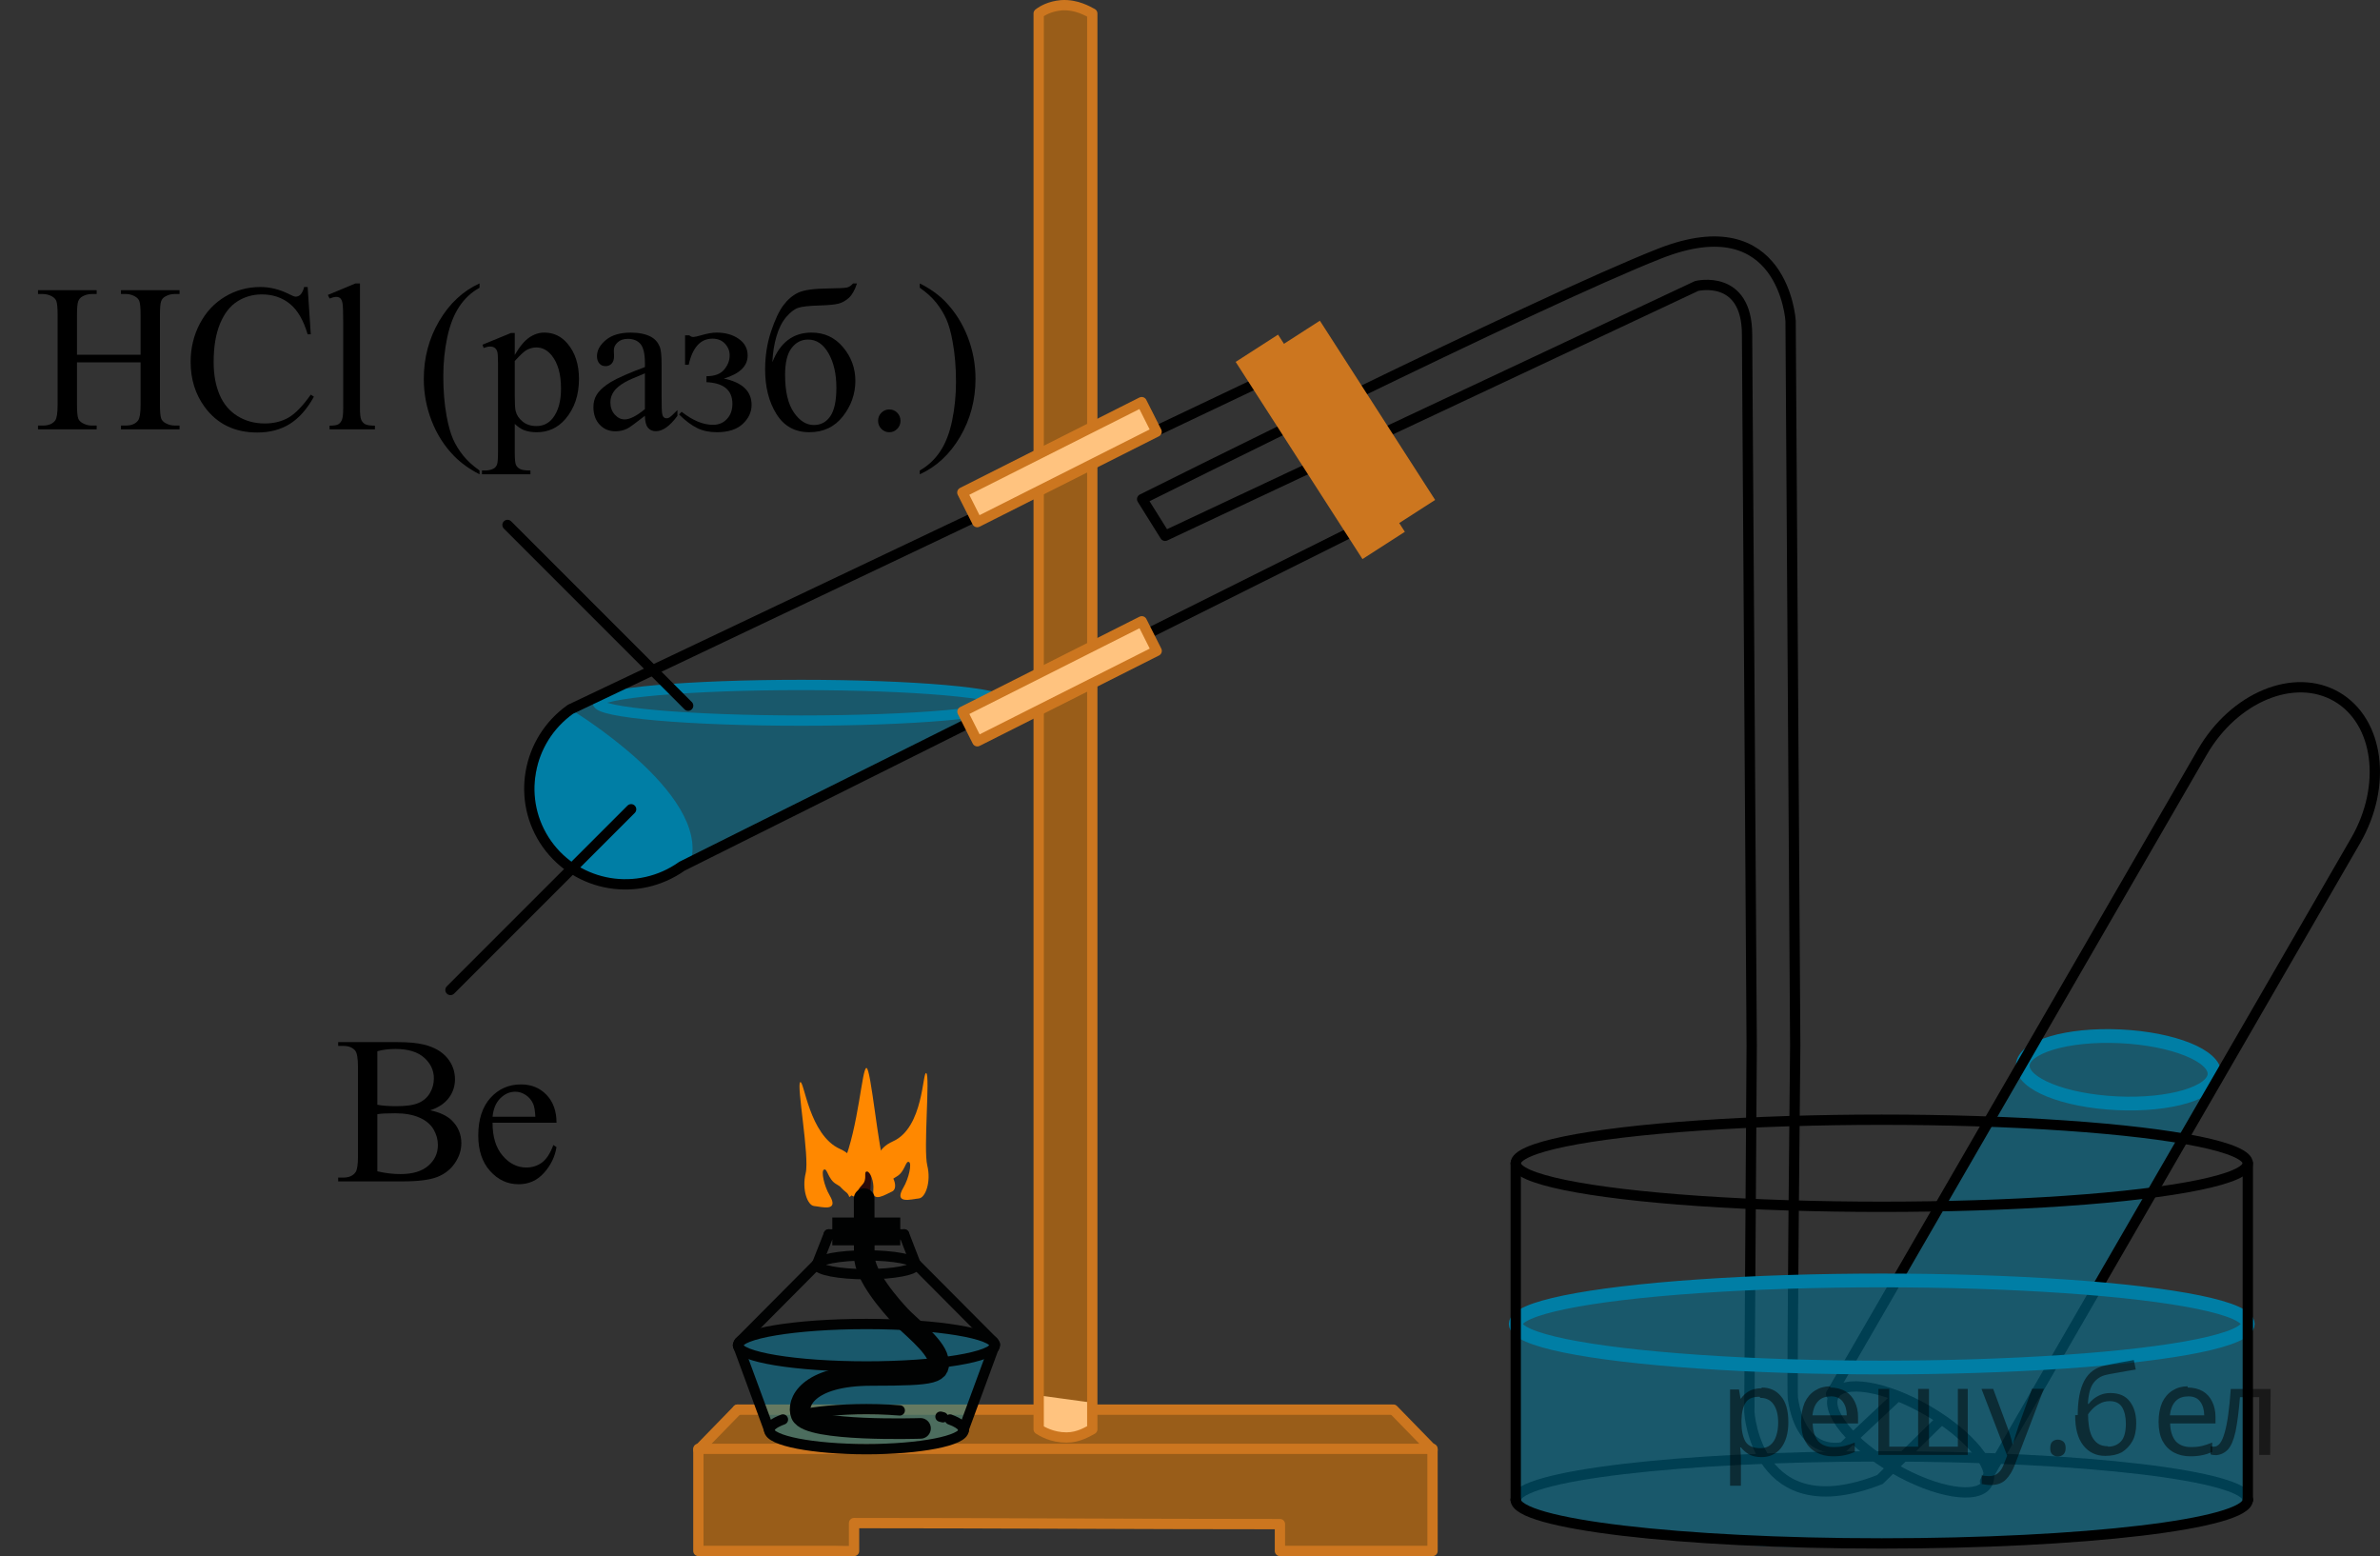 <?xml version="1.0" encoding="utf-8"?>
<!-- Generator: Adobe Illustrator 16.0.0, SVG Export Plug-In . SVG Version: 6.00 Build 0)  -->
<!DOCTYPE svg PUBLIC "-//W3C//DTD SVG 1.1//EN" "http://www.w3.org/Graphics/SVG/1.1/DTD/svg11.dtd">
<svg version="1.1" id="Слой_1" xmlns="http://www.w3.org/2000/svg" xmlns:xlink="http://www.w3.org/1999/xlink" x="0px" y="0px"
	 width="173.118px" height="113.157px" viewBox="347.768 37.601 173.118 113.157"
	 enable-background="new 347.768 37.601 173.118 113.157" xml:space="preserve">
<rect x="347.768" y="37.601" width="173.118" height="113.157" fill="#333333" stroke="none"/>
<path fill="none" stroke="#000000" stroke-width="0.75" stroke-linecap="round" stroke-linejoin="round" stroke-miterlimit="10" d="
	M458.02,146.67c0-1.748,11.921-3.165,26.626-3.165s26.625,1.417,26.625,3.165"/>
<path opacity="0.5" fill="#007EA5" d="M391.253,88.355c0,0-3.627,0.877-4.103,3.188s-1.831,4.651,0.284,7.263
	c2.112,2.051,4.881,4.455,8.484,2.584c3.754-1.945,34.688-17.389,34.688-17.389s-10.312,5.237-12.593,5.466
	s-8.683,0.346-12.714,0.533c-2.563-0.125-11.483-0.207-12.608-0.738S391.253,88.355,391.253,88.355z"/>
<ellipse opacity="0.5" fill="#007EA5" cx="406.05" cy="88.706" rx="14.797" ry="1.296"/>
<ellipse fill="none" stroke="#007EA5" stroke-width="0.75" stroke-linecap="round" stroke-linejoin="round" stroke-miterlimit="10" cx="406.05" cy="88.706" rx="14.797" ry="1.296"/>
<path fill="#007EA5" d="M389.264,89.179c0,0,10.144,6.079,8.746,11.096c-2.085,1.393-4.635,2.06-5.901,1.635
	s-5.726-2.503-5.637-5.301s0.76-5.322,1.167-5.828S389.264,89.179,389.264,89.179z"/>
<path fill="none" stroke="#000000" stroke-width="0.75" stroke-linecap="round" stroke-linejoin="round" stroke-miterlimit="10" d="
	M446.842,75.897l-49.473,24.697c-3.184,2.26-7.578,1.537-9.816-1.615s-1.473-7.54,1.711-9.8l50.411-23.949L446.842,75.897z"/>
<path opacity="0.5" fill="#FF8800" enable-background="new    " d="M408.094,140.108c4.602,0,9.202,0,13.802,0h15.129
	c4.031,0,8.063,0,12.094,0c0.95,0.976,1.898,1.951,2.851,2.925c0,2.45,0,4.899,0,7.35c-3.702,0-7.4,0-11.101,0
	c0-0.649,0-1.298,0-1.95c-10.326-0.024-20.649-0.049-30.977-0.075c0,0.552,0,1.104,0,1.655c-3.773,0.123-7.549,0.246-11.324,0.369
	c0-2.475,0-4.95,0-7.424c0.95-0.951,1.9-1.899,2.85-2.851c0.85,0,1.701,0,2.551,0"/>
<g>
	
		<path fill="none" stroke="#CC761F" stroke-width="0.75" stroke-linecap="round" stroke-linejoin="round" stroke-miterlimit="10" d="
		M451.969,150.383c-3.676,0-7.351,0-11.101,0c0-0.674,0-1.35,0-1.95c-10.352,0-20.625-0.075-30.977-0.075c0,0.675,0,1.351,0,2.024
		c-3.75,0-7.574,0-11.324,0c0-2.475,0-4.95,0-7.424h53.4L451.969,150.383L451.969,150.383z"/>
	
		<line fill="none" stroke="#CC761F" stroke-width="0.75" stroke-linecap="round" stroke-linejoin="round" stroke-miterlimit="10" x1="398.57" y1="143.033" x2="401.419" y2="140.108"/>
	
		<line fill="none" stroke="#CC761F" stroke-width="0.75" stroke-linecap="round" stroke-linejoin="round" stroke-miterlimit="10" x1="451.969" y1="143.033" x2="449.119" y2="140.108"/>
	
		<polyline fill="none" stroke="#CC761F" stroke-width="0.75" stroke-linecap="round" stroke-linejoin="round" stroke-miterlimit="10" points="
		401.419,140.108 403.969,140.108 408.094,140.108 422.34,140.108 436.642,140.108 449.043,140.108 	"/>
</g>
<g>
	<path fill="#2B0909" d="M410.229,126.362c-0.071,0.267,0.897,0.964,1.006,0.178c0.063-0.45-0.253-1.577-0.138-2.729
		c0.115-1.153-0.171-1.957-0.447-1.371c-0.278,0.585-0.437,1.387-0.425,1.598C410.237,124.249,410.229,126.362,410.229,126.362z"/>
	<g>
		
			<line fill="none" stroke="#010202" stroke-width="0.75" stroke-linecap="round" stroke-linejoin="round" stroke-miterlimit="8" x1="408.053" y1="127.363" x2="413.533" y2="127.363"/>
		<g>
			<path opacity="0.5" fill="#007EA5" enable-background="new    " d="M420.138,135.361l-2.297,6.24h0.023
				c0,0.854-3.167,1.545-7.07,1.545c-3.905,0-7.072-0.691-7.072-1.545l-2.273-6.178c0,0.854,4.184,1.546,9.346,1.546
				c5.16,0,9.344-0.691,9.344-1.546"/>
			<g>
				<path fill="#FF8800" d="M410.066,124.625c-0.076,0.185-2.52-1.069-0.952-2.415c1.11-2.668,1.353-6.961,1.679-6.948
					c0.329,0.015,0.835,5.804,1.343,7.274c0.79,0.661,0.929,1.535,0.514,1.714c-0.418,0.178-1.463,0.887-1.357-0.144
					c0.059-0.563-0.219-1.313-0.459-1.313c-0.291,0,0.063,0.538-0.34,0.956C409.953,124.312,410.066,124.625,410.066,124.625z"/>
				<ellipse opacity="0.5" fill="#007EA5" enable-background="new    " cx="410.734" cy="135.424" rx="9.346" ry="1.544"/>
				
					<ellipse fill="none" stroke="#010202" stroke-width="0.75" stroke-linecap="round" stroke-linejoin="round" stroke-miterlimit="8" cx="410.793" cy="135.424" rx="9.345" ry="1.544"/>
				
					<ellipse fill="none" stroke="#010202" stroke-width="0.75" stroke-linecap="round" stroke-linejoin="round" stroke-miterlimit="8" cx="410.793" cy="129.575" rx="3.587" ry="0.683"/>
				
					<line fill="none" stroke="#010202" stroke-width="0.75" stroke-linecap="round" stroke-linejoin="round" stroke-miterlimit="8" x1="420.031" y1="135.188" x2="414.319" y2="129.447"/>
				
					<line fill="none" stroke="#010202" stroke-width="0.75" stroke-linecap="round" stroke-linejoin="round" stroke-miterlimit="8" x1="401.546" y1="135.202" x2="407.268" y2="129.447"/>
				
					<line fill="none" stroke="#010202" stroke-width="0.75" stroke-linecap="round" stroke-linejoin="round" stroke-miterlimit="8" x1="408.053" y1="127.363" x2="407.206" y2="129.511"/>
				
					<line fill="none" stroke="#010202" stroke-width="0.75" stroke-linecap="round" stroke-linejoin="round" stroke-miterlimit="8" x1="413.533" y1="127.363" x2="414.364" y2="129.511"/>
				<rect x="408.309" y="126.139" fill="#010202" width="4.944" height="2.021"/>
				
					<path fill="none" stroke="#010202" stroke-width="1.5" stroke-linecap="round" stroke-linejoin="round" stroke-miterlimit="8" d="
					M414.724,141.471c0,0-8.153,0.269-8.688-1.013c-0.335-0.807,0.402-2.838,5.133-2.838c4.733,0,5.05-0.177,4.831-1.188
					c-0.218-1.01-2.148-2.494-2.747-3.147c-0.6-0.653-2.619-2.863-2.619-4.394l-0.009-4.129"/>
				<g>
					<g>
						<path fill="none" stroke="#010202" stroke-width="0.75" stroke-linecap="round" stroke-linejoin="round" d="M403.722,141.616
							c0-0.289,0.364-0.559,0.996-0.791"/>
						
							<path fill="none" stroke="#010202" stroke-width="0.75" stroke-linecap="round" stroke-linejoin="round" stroke-dasharray="7.503,3.001" d="
							M405.745,140.535c1.283-0.286,3.071-0.464,5.047-0.464c2.259,0,4.271,0.232,5.565,0.593"/>
						<path fill="none" stroke="#010202" stroke-width="0.75" stroke-linecap="round" stroke-linejoin="round" d="M416.869,140.825
							c0.632,0.232,0.994,0.502,0.994,0.792"/>
					</g>
				</g>
				
					<path fill="none" stroke="#010202" stroke-width="0.75" stroke-linecap="round" stroke-linejoin="round" stroke-miterlimit="8" d="
					M417.865,141.602c0,0.763-3.167,1.38-7.07,1.38c-3.905,0-7.072-0.617-7.072-1.38"/>
				
					<line fill="none" stroke="#010202" stroke-width="0.75" stroke-linecap="round" stroke-linejoin="round" stroke-miterlimit="8" x1="403.722" y1="141.602" x2="401.448" y2="135.426"/>
				
					<line fill="none" stroke="#010202" stroke-width="0.75" stroke-linecap="round" stroke-linejoin="round" stroke-miterlimit="8" x1="417.841" y1="141.602" x2="420.138" y2="135.361"/>
				<path fill="#FF8800" d="M412.051,124.073c-0.182,0.2-1.583-2.473,0.666-3.474c2.249-0.999,2.142-5.124,2.427-4.961
					c0.286,0.164-0.22,5.532,0.074,6.719c0.292,1.187-0.134,2.354-0.617,2.394c-0.486,0.04-1.867,0.469-1.125-0.783
					c0.405-0.686,0.629-1.76,0.414-1.866c-0.26-0.129-0.281,0.706-0.906,1.058C412.149,123.626,412.051,124.073,412.051,124.073z"/>
				<path fill="#FF8800" d="M408.604,123.712c-0.625-0.352-0.646-1.188-0.905-1.058c-0.216,0.106,0.008,1.179,0.413,1.864
					c0.742,1.253-0.64,0.825-1.124,0.784s-0.909-1.206-0.616-2.393c0.292-1.187-0.683-6.453-0.397-6.615
					c0.284-0.163,0.648,3.858,2.897,4.859s0.848,3.672,0.665,3.474C409.534,124.626,409.439,124.179,408.604,123.712z"/>
			</g>
		</g>
	</g>
</g>
<path fill="#FFFFFF" d="M423.337,139.857c0,0-0.129,1.612,0.102,1.739c0.229,0.127,1.21,0.437,1.811,0.536
	c0.6,0.1,1.191-0.179,1.591-0.39c0.396-0.21,0.396-0.574,0.396-0.98s0-1.156,0-1.156l-3.898-0.531V139.857z"/>
<g opacity="0.5">
	<path fill="#FF8800" d="M427.219,38.584c-0.3-0.15-1.125-0.675-2.25-0.601c-0.827,0.076-1.351,0.375-1.649,0.601
		c0,37.649,0,65.299,0,102.95c0.225,0.15,0.975,0.6,2.024,0.6c0.899,0,1.575-0.449,1.875-0.6
		C427.219,103.883,427.219,76.233,427.219,38.584z"/>
</g>
<path fill="none" stroke="#CC761F" stroke-width="0.75" stroke-linecap="round" stroke-linejoin="round" stroke-miterlimit="10" d="
	M427.219,38.584c-0.3-0.15-1.125-0.675-2.25-0.601c-0.827,0.076-1.351,0.375-1.649,0.601c0,37.649,0,65.299,0,102.95
	c0.225,0.15,0.975,0.6,2.024,0.6c0.899,0,1.575-0.449,1.875-0.6C427.219,103.883,427.219,76.233,427.219,38.584z"/>
<g>
	
		<rect x="417.581" y="86.147" transform="matrix(-0.893 0.45 -0.45 -0.893 843.569 -26.05)" fill="#FFFFFF" width="14.607" height="2.408"/>
	
		<rect x="417.581" y="86.147" transform="matrix(-0.893 0.45 -0.45 -0.893 843.569 -26.05)" opacity="0.5" fill="#FF8800" enable-background="new    " width="14.607" height="2.408"/>
	
		<rect x="417.581" y="86.147" transform="matrix(-0.893 0.45 -0.45 -0.893 843.569 -26.05)" fill="none" stroke="#CC761F" stroke-width="0.75" stroke-linecap="round" stroke-linejoin="round" stroke-miterlimit="10" width="14.607" height="2.408"/>
</g>
<g>
	
		<rect x="417.581" y="70.206" transform="matrix(-0.893 0.45 -0.45 -0.893 836.388 -56.223)" fill="#FFFFFF" width="14.607" height="2.408"/>
	
		<rect x="417.581" y="70.206" transform="matrix(-0.893 0.45 -0.45 -0.893 836.388 -56.223)" opacity="0.5" fill="#FF8800" enable-background="new    " width="14.607" height="2.408"/>
	
		<rect x="417.581" y="70.206" transform="matrix(-0.893 0.45 -0.45 -0.893 836.388 -56.223)" fill="none" stroke="#CC761F" stroke-width="0.75" stroke-linecap="round" stroke-linejoin="round" stroke-miterlimit="10" width="14.607" height="2.408"/>
</g>
<line fill="none" stroke="#000000" stroke-width="0.75" stroke-linecap="round" stroke-linejoin="round" stroke-miterlimit="10" x1="393.675" y1="96.45" x2="380.534" y2="109.59"/>
<line fill="none" stroke="#000000" stroke-width="0.75" stroke-linecap="round" stroke-linejoin="round" stroke-miterlimit="10" x1="384.683" y1="75.775" x2="397.823" y2="88.916"/>
<path fill="none" stroke="#000000" stroke-width="0.75" stroke-linecap="round" stroke-linejoin="round" stroke-miterlimit="10" d="
	M398.142,88.706"/>
<ellipse transform="matrix(-0.999 -0.047 0.047 -0.999 997.887 254.243)" opacity="0.5" fill="#007EA5" enable-background="new    " cx="501.937" cy="115.373" rx="6.981" ry="2.437"/>
<path fill="none" stroke="#000000" stroke-width="0.75" stroke-linecap="round" stroke-linejoin="round" stroke-miterlimit="10" d="
	M485.785,139.127l-3.939,3.699c0,0-3.021,0.858-3.668-3.548c-0.084-0.571,0.172-25.655,0.172-25.655l-0.336-52.687
	c0,0-0.5-8.435-9.5-4.904s-37.667,17.865-37.667,17.865l1.667,2.667l38.666-18.167c0,0,3.667-0.906,3.667,3.547l0.337,51.679
	l-0.172,26.664c0,0,0.5,8.435,9.5,4.903l4.348-4.262"/>
<path opacity="0.5" fill="#007EA5" enable-background="new    " d="M508.173,117.289c0,0-2.309,0.441-3.869,0.51
	s-4.832,0.003-5.561-0.255c-0.729-0.259-3.691-2.179-3.85-2.46c-0.158-0.282-9.396,16.039-9.396,16.039h14.875L508.173,117.289z"/>
<ellipse transform="matrix(-0.999 -0.047 0.047 -0.999 997.887 254.243)" fill="none" stroke="#007EA5" stroke-miterlimit="10" cx="501.937" cy="115.373" rx="6.981" ry="2.437"/>
<g>
	
		<ellipse transform="matrix(-0.865 -0.501 0.501 -0.865 836.369 509.026)" fill="none" stroke="#000000" stroke-width="0.75" stroke-linecap="round" stroke-linejoin="round" stroke-miterlimit="10" cx="486.546" cy="142.189" rx="6.438" ry="2.438"/>
	
		<path fill="none" stroke="#000000" stroke-width="0.75" stroke-linecap="round" stroke-linejoin="round" stroke-miterlimit="10" d="
		M480.953,138.979l27.01-46.688c2.318-4.004,6.688-5.807,9.768-4.027c3.076,1.781,3.693,6.473,1.377,10.475l-26.953,46.591"/>
</g>
<path opacity="0.5" fill="#007EA5" enable-background="new    " d="M458.02,133.879v11.039c0,0-0.321,2.215,1.115,2.66
	s15.458,3.363,23.291,2.258c7.665-0.066,21.771-0.79,24.486-1.43s4.325-0.039,4.481-3.076s-0.123-10.899-0.123-10.899
	s-2.26,1.197-8.427,2.05s-20.104,0.564-28.085,0.564C462.633,137.045,458.02,133.879,458.02,133.879z"/>
<ellipse fill="none" stroke="#000000" stroke-width="0.75" stroke-linecap="round" stroke-linejoin="round" stroke-miterlimit="10" cx="484.645" cy="122.191" rx="26.625" ry="3.166"/>
<ellipse opacity="0.5" fill="#007EA5" enable-background="new    " cx="484.645" cy="133.879" rx="26.625" ry="3.166"/>
<ellipse fill="none" stroke="#007EA5" stroke-miterlimit="10" cx="484.645" cy="133.879" rx="26.625" ry="3.166"/>
<line fill="none" stroke="#000000" stroke-width="0.75" stroke-linecap="round" stroke-linejoin="round" stroke-miterlimit="10" x1="458.02" y1="122.191" x2="458.02" y2="146.67"/>
<line fill="none" stroke="#000000" stroke-width="0.75" stroke-linecap="round" stroke-linejoin="round" stroke-miterlimit="10" x1="511.271" y1="122.191" x2="511.271" y2="146.67"/>
<path fill="none" stroke="#000000" stroke-width="0.75" stroke-linecap="round" stroke-linejoin="round" stroke-miterlimit="10" d="
	M511.271,146.67c0,1.749-11.92,3.166-26.625,3.166s-26.626-1.417-26.626-3.166"/>
<rect x="435.275" y="68.273" transform="matrix(0.541 0.841 -0.841 0.541 262.666 -341.068)" fill="#CC761F" width="17.049" height="3.666"/>
<rect x="438.8" y="66.69" transform="matrix(0.541 0.841 -0.841 0.541 262.469 -344.189)" fill="#CC761F" width="15.499" height="3.333"/>
<g>
	<defs>
		<polygon id="SVGID_1_" points="347.768,75.775 421.597,75.775 421.597,54.938 347.768,54.938 347.768,75.775 		"/>
	</defs>
	<clipPath id="SVGID_2_">
		<use xlink:href="#SVGID_1_"  overflow="visible"/>
	</clipPath>
	<g clip-path="url(#SVGID_2_)">
		<path d="M353.367,63.398h4.626v-2.896c0-0.517-0.031-0.858-0.096-1.022c-0.049-0.125-0.151-0.231-0.308-0.321
			c-0.211-0.12-0.434-0.179-0.669-0.179h-0.353v-0.276h4.26v0.276h-0.353c-0.235,0-0.458,0.057-0.668,0.172
			c-0.157,0.08-0.264,0.2-0.32,0.362c-0.056,0.162-0.084,0.491-0.084,0.988v6.529c0,0.512,0.032,0.851,0.096,1.015
			c0.049,0.125,0.149,0.231,0.301,0.321c0.216,0.119,0.44,0.179,0.676,0.179h0.353v0.276h-4.26v-0.276h0.353
			c0.406,0,0.703-0.122,0.889-0.366c0.122-0.159,0.184-0.542,0.184-1.149V63.95h-4.626v3.082c0,0.512,0.031,0.851,0.096,1.015
			c0.049,0.125,0.151,0.231,0.308,0.321c0.211,0.119,0.434,0.179,0.669,0.179h0.359v0.276h-4.267v-0.276h0.353
			c0.411,0,0.71-0.122,0.896-0.366c0.117-0.159,0.176-0.542,0.176-1.149v-6.529c0-0.517-0.032-0.858-0.096-1.022
			c-0.049-0.125-0.149-0.231-0.301-0.321c-0.216-0.12-0.44-0.179-0.676-0.179h-0.353v-0.276h4.267v0.276h-0.359
			c-0.235,0-0.458,0.057-0.669,0.172c-0.151,0.08-0.257,0.2-0.315,0.362s-0.088,0.491-0.088,0.988V63.398z"/>
		<path d="M370.146,58.473l0.228,3.44h-0.228c-0.304-1.03-0.737-1.771-1.3-2.224c-0.563-0.453-1.239-0.679-2.027-0.679
			c-0.66,0-1.258,0.17-1.791,0.511c-0.534,0.341-0.954,0.884-1.26,1.63s-0.459,1.674-0.459,2.783c0,0.915,0.145,1.708,0.434,2.38
			c0.288,0.671,0.723,1.186,1.303,1.544c0.58,0.358,1.242,0.537,1.986,0.537c0.646,0,1.217-0.141,1.712-0.421
			c0.494-0.281,1.037-0.84,1.63-1.675l0.228,0.149c-0.499,0.9-1.082,1.559-1.748,1.977c-0.665,0.418-1.456,0.627-2.372,0.627
			c-1.649,0-2.927-0.622-3.833-1.866c-0.676-0.925-1.014-2.015-1.014-3.268c0-1.01,0.224-1.938,0.669-2.783
			c0.445-0.845,1.059-1.501,1.839-1.966c0.781-0.465,1.635-0.698,2.56-0.698c0.72,0,1.43,0.179,2.13,0.537
			c0.205,0.109,0.353,0.164,0.44,0.164c0.132,0,0.247-0.047,0.345-0.142c0.128-0.134,0.218-0.321,0.272-0.56H370.146z"/>
		<path d="M373.951,58.212v9.066c0,0.428,0.03,0.711,0.092,0.851s0.155,0.245,0.282,0.317c0.128,0.072,0.365,0.108,0.713,0.108
			v0.269h-3.297v-0.269c0.308,0,0.519-0.032,0.631-0.097c0.112-0.064,0.201-0.171,0.265-0.321c0.063-0.149,0.096-0.435,0.096-0.858
			V61.07c0-0.771-0.018-1.245-0.052-1.421s-0.089-0.297-0.165-0.362c-0.076-0.065-0.173-0.097-0.29-0.097
			c-0.128,0-0.289,0.04-0.484,0.119l-0.125-0.261l2.005-0.836H373.951z"/>
		<path d="M382.649,71.814v0.276c-0.739-0.378-1.356-0.821-1.851-1.328c-0.705-0.721-1.249-1.572-1.631-2.552
			s-0.572-1.997-0.572-3.052c0-1.542,0.374-2.949,1.123-4.22c0.749-1.271,1.726-2.18,2.931-2.727v0.313
			c-0.603,0.338-1.097,0.801-1.483,1.388c-0.388,0.587-0.676,1.331-0.867,2.231c-0.19,0.9-0.286,1.841-0.286,2.821
			c0,1.064,0.081,2.032,0.242,2.902c0.127,0.687,0.281,1.237,0.463,1.653c0.181,0.415,0.425,0.814,0.73,1.197
			C381.753,71.101,382.154,71.466,382.649,71.814z"/>
	</g>
	<g clip-path="url(#SVGID_2_)">
		<path d="M382.863,62.667l2.071-0.851h0.278v1.597c0.348-0.602,0.696-1.023,1.047-1.265c0.35-0.241,0.718-0.362,1.105-0.362
			c0.675,0,1.238,0.269,1.688,0.806c0.554,0.657,0.83,1.512,0.83,2.567c0,1.179-0.333,2.154-0.999,2.925
			c-0.548,0.632-1.238,0.948-2.07,0.948c-0.362,0-0.676-0.052-0.94-0.157c-0.196-0.075-0.416-0.224-0.661-0.448v2.082
			c0,0.467,0.028,0.765,0.085,0.892c0.056,0.126,0.154,0.228,0.294,0.302c0.139,0.074,0.393,0.112,0.76,0.112v0.276h-3.525v-0.276
			h0.184c0.27,0.005,0.5-0.047,0.69-0.157c0.093-0.055,0.165-0.143,0.217-0.265c0.052-0.122,0.077-0.432,0.077-0.929v-6.462
			c0-0.442-0.02-0.724-0.059-0.843c-0.039-0.12-0.102-0.209-0.188-0.269c-0.086-0.06-0.202-0.089-0.349-0.089
			c-0.117,0-0.267,0.035-0.448,0.104L382.863,62.667z M385.212,63.853v2.552c0,0.552,0.022,0.915,0.066,1.089
			c0.068,0.289,0.236,0.542,0.503,0.761c0.267,0.219,0.604,0.328,1.01,0.328c0.489,0,0.886-0.194,1.189-0.582
			c0.396-0.507,0.595-1.221,0.595-2.142c0-1.044-0.225-1.848-0.676-2.41c-0.313-0.388-0.685-0.582-1.116-0.582
			c-0.234,0-0.467,0.06-0.697,0.179C385.91,63.137,385.618,63.405,385.212,63.853z"/>
		<path d="M394.678,67.837c-0.69,0.542-1.124,0.855-1.3,0.94c-0.265,0.125-0.546,0.187-0.845,0.187
			c-0.465,0-0.848-0.162-1.149-0.485c-0.301-0.323-0.451-0.749-0.451-1.276c0-0.333,0.073-0.622,0.221-0.866
			c0.2-0.338,0.549-0.656,1.046-0.955c0.497-0.298,1.323-0.661,2.479-1.089v-0.269c0-0.681-0.106-1.149-0.319-1.403
			c-0.213-0.253-0.522-0.38-0.929-0.38c-0.309,0-0.554,0.084-0.734,0.254c-0.187,0.169-0.279,0.363-0.279,0.582l0.015,0.433
			c0,0.229-0.058,0.405-0.173,0.53s-0.266,0.187-0.451,0.187c-0.182,0-0.329-0.064-0.444-0.194
			c-0.115-0.129-0.173-0.306-0.173-0.529c0-0.428,0.216-0.821,0.646-1.179c0.431-0.358,1.035-0.537,1.813-0.537
			c0.598,0,1.087,0.102,1.469,0.306c0.289,0.154,0.502,0.396,0.639,0.724c0.089,0.214,0.133,0.651,0.133,1.313v2.321
			c0,0.651,0.012,1.051,0.036,1.197c0.024,0.147,0.065,0.245,0.121,0.295c0.057,0.05,0.121,0.075,0.195,0.075
			c0.078,0,0.146-0.018,0.205-0.052c0.104-0.065,0.302-0.247,0.595-0.545v0.418c-0.548,0.746-1.072,1.119-1.571,1.119
			c-0.24,0-0.431-0.084-0.572-0.253C394.756,68.534,394.683,68.245,394.678,67.837z M394.678,67.353v-2.604
			c-0.739,0.299-1.217,0.51-1.432,0.634c-0.387,0.219-0.664,0.448-0.83,0.687c-0.167,0.239-0.25,0.5-0.25,0.784
			c0,0.358,0.105,0.655,0.316,0.892c0.21,0.236,0.452,0.354,0.727,0.354C393.581,68.099,394.071,67.85,394.678,67.353z"/>
		<path d="M397.599,64.129v-2.142h0.308c0.089,0.08,0.187,0.12,0.294,0.12c0.083,0,0.265-0.04,0.544-0.12
			c0.465-0.134,0.845-0.201,1.138-0.201c0.646,0,1.187,0.152,1.619,0.455c0.434,0.304,0.65,0.707,0.65,1.209
			c0,0.771-0.575,1.331-1.726,1.679c1.341,0.283,2.012,0.923,2.012,1.917c0,0.522-0.216,0.984-0.646,1.384s-1.057,0.601-1.88,0.601
			c-0.538,0-1.012-0.098-1.421-0.295c-0.408-0.196-0.853-0.528-1.333-0.996l0.191-0.194c0.803,0.632,1.564,0.948,2.284,0.948
			c0.411,0,0.749-0.142,1.013-0.425c0.265-0.284,0.396-0.652,0.396-1.104c0-0.99-0.629-1.515-1.887-1.574v-0.433
			c0.592,0,1.021-0.16,1.289-0.481c0.267-0.321,0.399-0.666,0.399-1.034c0-0.323-0.113-0.607-0.341-0.851s-0.53-0.366-0.907-0.366
			c-0.871,0-1.449,0.634-1.733,1.903H397.599z"/>
		<path d="M403.949,63.942c0.563-1.438,1.513-2.156,2.85-2.156c0.935,0,1.699,0.355,2.295,1.067c0.595,0.711,0.892,1.525,0.892,2.44
			c0,0.945-0.301,1.805-0.903,2.578c-0.602,0.773-1.417,1.16-2.445,1.16c-1.048,0-1.846-0.441-2.394-1.325
			c-0.549-0.883-0.822-1.958-0.822-3.227c0-0.985,0.142-1.904,0.426-2.757c0.283-0.853,0.582-1.491,0.896-1.914
			c0.313-0.422,0.676-0.731,1.087-0.925c0.411-0.194,1.139-0.296,2.181-0.306c0.749-0.01,1.202-0.032,1.359-0.067
			c0.156-0.035,0.306-0.134,0.447-0.298h0.286c-0.161,0.488-0.357,0.836-0.587,1.045c-0.23,0.208-0.478,0.349-0.742,0.421
			c-0.264,0.072-0.736,0.118-1.417,0.138c-0.734,0.02-1.242,0.076-1.523,0.167c-0.282,0.092-0.574,0.316-0.878,0.672
			c-0.304,0.355-0.54,0.822-0.708,1.399C404.078,62.632,403.979,63.261,403.949,63.942z M406.549,62.293
			c-0.489,0-0.892,0.207-1.204,0.619c-0.313,0.413-0.471,1.062-0.471,1.948c0,1.199,0.211,2.106,0.632,2.723
			c0.421,0.617,0.908,0.925,1.462,0.925c0.509,0,0.909-0.215,1.2-0.646c0.291-0.43,0.437-1.118,0.437-2.063
			c0-1.005-0.19-1.84-0.572-2.507S407.156,62.293,406.549,62.293z"/>
		<path d="M412.454,67.375c0.23,0,0.424,0.081,0.58,0.243s0.235,0.357,0.235,0.586c0,0.229-0.08,0.424-0.239,0.585
			s-0.351,0.243-0.576,0.243s-0.417-0.081-0.576-0.243s-0.239-0.357-0.239-0.585c0-0.234,0.08-0.43,0.239-0.59
			C412.037,67.455,412.229,67.375,412.454,67.375z"/>
		<path d="M414.672,58.525v-0.313c0.744,0.373,1.363,0.813,1.857,1.321c0.7,0.726,1.241,1.578,1.623,2.556s0.573,1.996,0.573,3.055
			c0,1.542-0.374,2.949-1.12,4.22c-0.747,1.271-1.725,2.18-2.934,2.727v-0.276c0.603-0.343,1.098-0.807,1.487-1.392
			c0.389-0.584,0.678-1.328,0.866-2.231s0.282-1.844,0.282-2.824c0-1.06-0.08-2.027-0.242-2.903
			c-0.122-0.686-0.275-1.236-0.459-1.649c-0.184-0.413-0.427-0.811-0.73-1.194C415.573,59.239,415.171,58.874,414.672,58.525z"/>
	</g>
</g>
<g>
	<defs>
		<polygon id="SVGID_3_" points="369.598,127.668 391.471,127.668 391.471,109.59 369.598,109.59 369.598,127.668 		"/>
	</defs>
	<clipPath id="SVGID_4_">
		<use xlink:href="#SVGID_3_"  overflow="visible"/>
	</clipPath>
	<g clip-path="url(#SVGID_4_)">
		<path d="M379.063,118.34c0.69,0.149,1.206,0.389,1.549,0.717c0.475,0.458,0.713,1.019,0.713,1.681
			c0,0.503-0.157,0.985-0.471,1.445c-0.313,0.461-0.742,0.797-1.288,1.009c-0.546,0.211-1.38,0.317-2.5,0.317h-4.699v-0.276h0.374
			c0.416,0,0.715-0.135,0.896-0.403c0.113-0.175,0.169-0.546,0.169-1.113v-6.543c0-0.627-0.07-1.023-0.213-1.188
			c-0.19-0.219-0.475-0.328-0.852-0.328h-0.374v-0.276h4.303c0.803,0,1.446,0.06,1.931,0.179c0.734,0.18,1.295,0.497,1.682,0.952
			c0.387,0.456,0.58,0.98,0.58,1.572c0,0.508-0.151,0.963-0.455,1.363C380.103,117.849,379.655,118.146,379.063,118.34z
			 M375.215,117.937c0.181,0.035,0.388,0.062,0.62,0.078c0.232,0.018,0.488,0.026,0.768,0.026c0.715,0,1.252-0.078,1.611-0.235
			c0.36-0.156,0.636-0.396,0.826-0.721c0.191-0.323,0.287-0.677,0.287-1.061c0-0.593-0.238-1.098-0.713-1.517
			c-0.475-0.418-1.167-0.627-2.078-0.627c-0.489,0-0.93,0.055-1.321,0.164V117.937z M375.215,122.776
			c0.567,0.135,1.128,0.202,1.682,0.202c0.886,0,1.562-0.203,2.026-0.609c0.465-0.405,0.697-0.907,0.697-1.505
			c0-0.394-0.105-0.771-0.315-1.135c-0.211-0.363-0.554-0.65-1.028-0.859s-1.062-0.313-1.762-0.313
			c-0.304,0-0.563,0.005-0.778,0.015c-0.216,0.01-0.39,0.027-0.521,0.053V122.776z"/>
		<path d="M383.597,119.244c-0.005,1.016,0.237,1.813,0.727,2.39c0.49,0.578,1.065,0.866,1.726,0.866
			c0.441,0,0.824-0.123,1.149-0.369c0.325-0.247,0.599-0.669,0.818-1.267l0.229,0.149c-0.104,0.683-0.402,1.304-0.896,1.863
			c-0.494,0.561-1.113,0.841-1.857,0.841c-0.808,0-1.499-0.32-2.074-0.96s-0.863-1.5-0.863-2.58c0-1.171,0.295-2.083,0.885-2.738
			c0.59-0.654,1.331-0.981,2.222-0.981c0.754,0,1.373,0.253,1.857,0.758c0.484,0.506,0.728,1.182,0.728,2.028H383.597z
			 M383.597,118.811h3.113c-0.024-0.438-0.076-0.747-0.154-0.926c-0.122-0.279-0.305-0.498-0.547-0.658
			c-0.242-0.159-0.495-0.238-0.76-0.238c-0.406,0-0.77,0.16-1.091,0.481C383.838,117.791,383.651,118.238,383.597,118.811z"/>
	</g>
</g>
<g fill-opacity=".5"><path d="m475.9 138.5q0.89 0 1.4 0.62 0.55 0.62 0.55 1.9 0 1.2-0.55 1.9-0.54 0.64-1.4 0.64-0.56 0-0.93-0.21-0.36-0.22-0.57-0.5h-0.054q0.018 0.15 0.036 0.39t0.018 0.4v2h-0.79v-7h0.65l0.11 0.66h0.036q0.22-0.32 0.57-0.53t0.94-0.22zm-0.14 0.67q-0.74 0-1 0.41-0.3 0.41-0.32 1.3v0.15q0 0.89 0.29 1.4 0.3 0.48 1.1 0.48 0.44 0 0.72-0.24 0.29-0.24 0.42-0.66 0.14-0.42 0.14-0.96 0-0.83-0.32-1.3-0.32-0.5-0.98-0.5z"/><path d="m480.9 138.5q0.62 0 1.1 0.27 0.45 0.27 0.68 0.76 0.24 0.49 0.24 1.1v0.48h-3.3q0.018 0.82 0.41 1.3 0.4 0.42 1.1 0.42 0.46 0 0.81-0.081 0.36-0.09 0.74-0.25v0.69q-0.37 0.16-0.73 0.23-0.36 0.081-0.86 0.081-0.68 0-1.2-0.28-0.52-0.28-0.82-0.83-0.29-0.56-0.29-1.4 0-0.79 0.26-1.4 0.27-0.57 0.75-0.87 0.49-0.31 1.1-0.31zm-9e-3 0.65q-0.57 0-0.9 0.37-0.32 0.36-0.39 1h2.5q-9e-3 -0.61-0.29-0.99-0.28-0.39-0.88-0.39z"/><path d="m490.9 138.6v4.8h-6.5v-4.8h0.79v4.2h2.1v-4.2h0.79v4.2h2.1v-4.2z"/><path d="m491.9 138.6h0.85l1 2.7q0.14 0.36 0.24 0.69 0.11 0.32 0.16 0.62h0.036q0.054-0.22 0.17-0.58 0.12-0.37 0.24-0.74l0.98-2.7h0.86l-2.1 5.5q-0.25 0.68-0.66 1.1-0.4 0.4-1.1 0.4-0.22 0-0.38-0.027-0.16-0.018-0.28-0.045v-0.63q0.099 0.018 0.23 0.036 0.14 0.018 0.3 0.018 0.41 0 0.67-0.23 0.26-0.23 0.4-0.62l0.25-0.64z"/><path d="m496.9 142.9q0-0.33 0.16-0.47t0.39-0.14q0.23 0 0.4 0.14 0.17 0.14 0.17 0.47 0 0.32-0.17 0.47-0.16 0.14-0.4 0.14-0.22 0-0.39-0.14t-0.16-0.47z"/><path d="m498.9 140.5q0-1.6 0.48-2.5 0.48-0.89 1.5-1.1 0.58-0.13 1.1-0.22t1-0.18l0.14 0.69q-0.32 0.045-0.71 0.12-0.4 0.063-0.78 0.14-0.39 0.063-0.67 0.13-0.58 0.13-0.93 0.61-0.34 0.48-0.39 1.5h0.054q0.13-0.17 0.34-0.35 0.22-0.18 0.53-0.31 0.32-0.13 0.71-0.13 0.94 0 1.4 0.6 0.48 0.6 0.48 1.6 0 0.8-0.28 1.3t-0.77 0.81q-0.5 0.26-1.2 0.26-1 0-1.6-0.76t-0.59-2.2zm2.2 2.3q0.58 0 0.94-0.38t0.36-1.3q0-0.74-0.28-1.2-0.27-0.43-0.9-0.43-0.4 0-0.72 0.18-0.32 0.17-0.54 0.4t-0.31 0.38q0 0.44 0.063 0.86t0.22 0.75q0.16 0.32 0.44 0.52 0.29 0.19 0.72 0.19z"/><path d="m506.9 138.5q0.62 0 1.1 0.27 0.45 0.27 0.68 0.76 0.24 0.49 0.24 1.1v0.48h-3.3q0.018 0.82 0.41 1.3 0.4 0.42 1.1 0.42 0.46 0 0.81-0.081 0.36-0.09 0.74-0.25v0.69q-0.37 0.16-0.73 0.23-0.36 0.081-0.86 0.081-0.68 0-1.2-0.28-0.52-0.28-0.82-0.83-0.29-0.56-0.29-1.4 0-0.79 0.26-1.4 0.27-0.57 0.75-0.87 0.49-0.31 1.1-0.31zm-9e-3 0.65q-0.57 0-0.9 0.37-0.32 0.36-0.39 1h2.5q-9e-3 -0.61-0.29-0.99-0.28-0.39-0.88-0.39z"/><path d="m512.9 143.4h-0.8v-4.2h-1.4q-0.12 1.5-0.32 2.5-0.21 0.93-0.55 1.3t-0.86 0.42q-0.12 0-0.23-0.018-0.11-9e-3 -0.18-0.045v-0.59q0.054 0.018 0.12 0.027t0.13 9e-3q0.49 0 0.77-1 0.3-1 0.45-3.2h2.9z"/></g></svg>

<!--File created and owned by https://sdamgia.ru. Copying is prohibited. All rights reserved.-->

